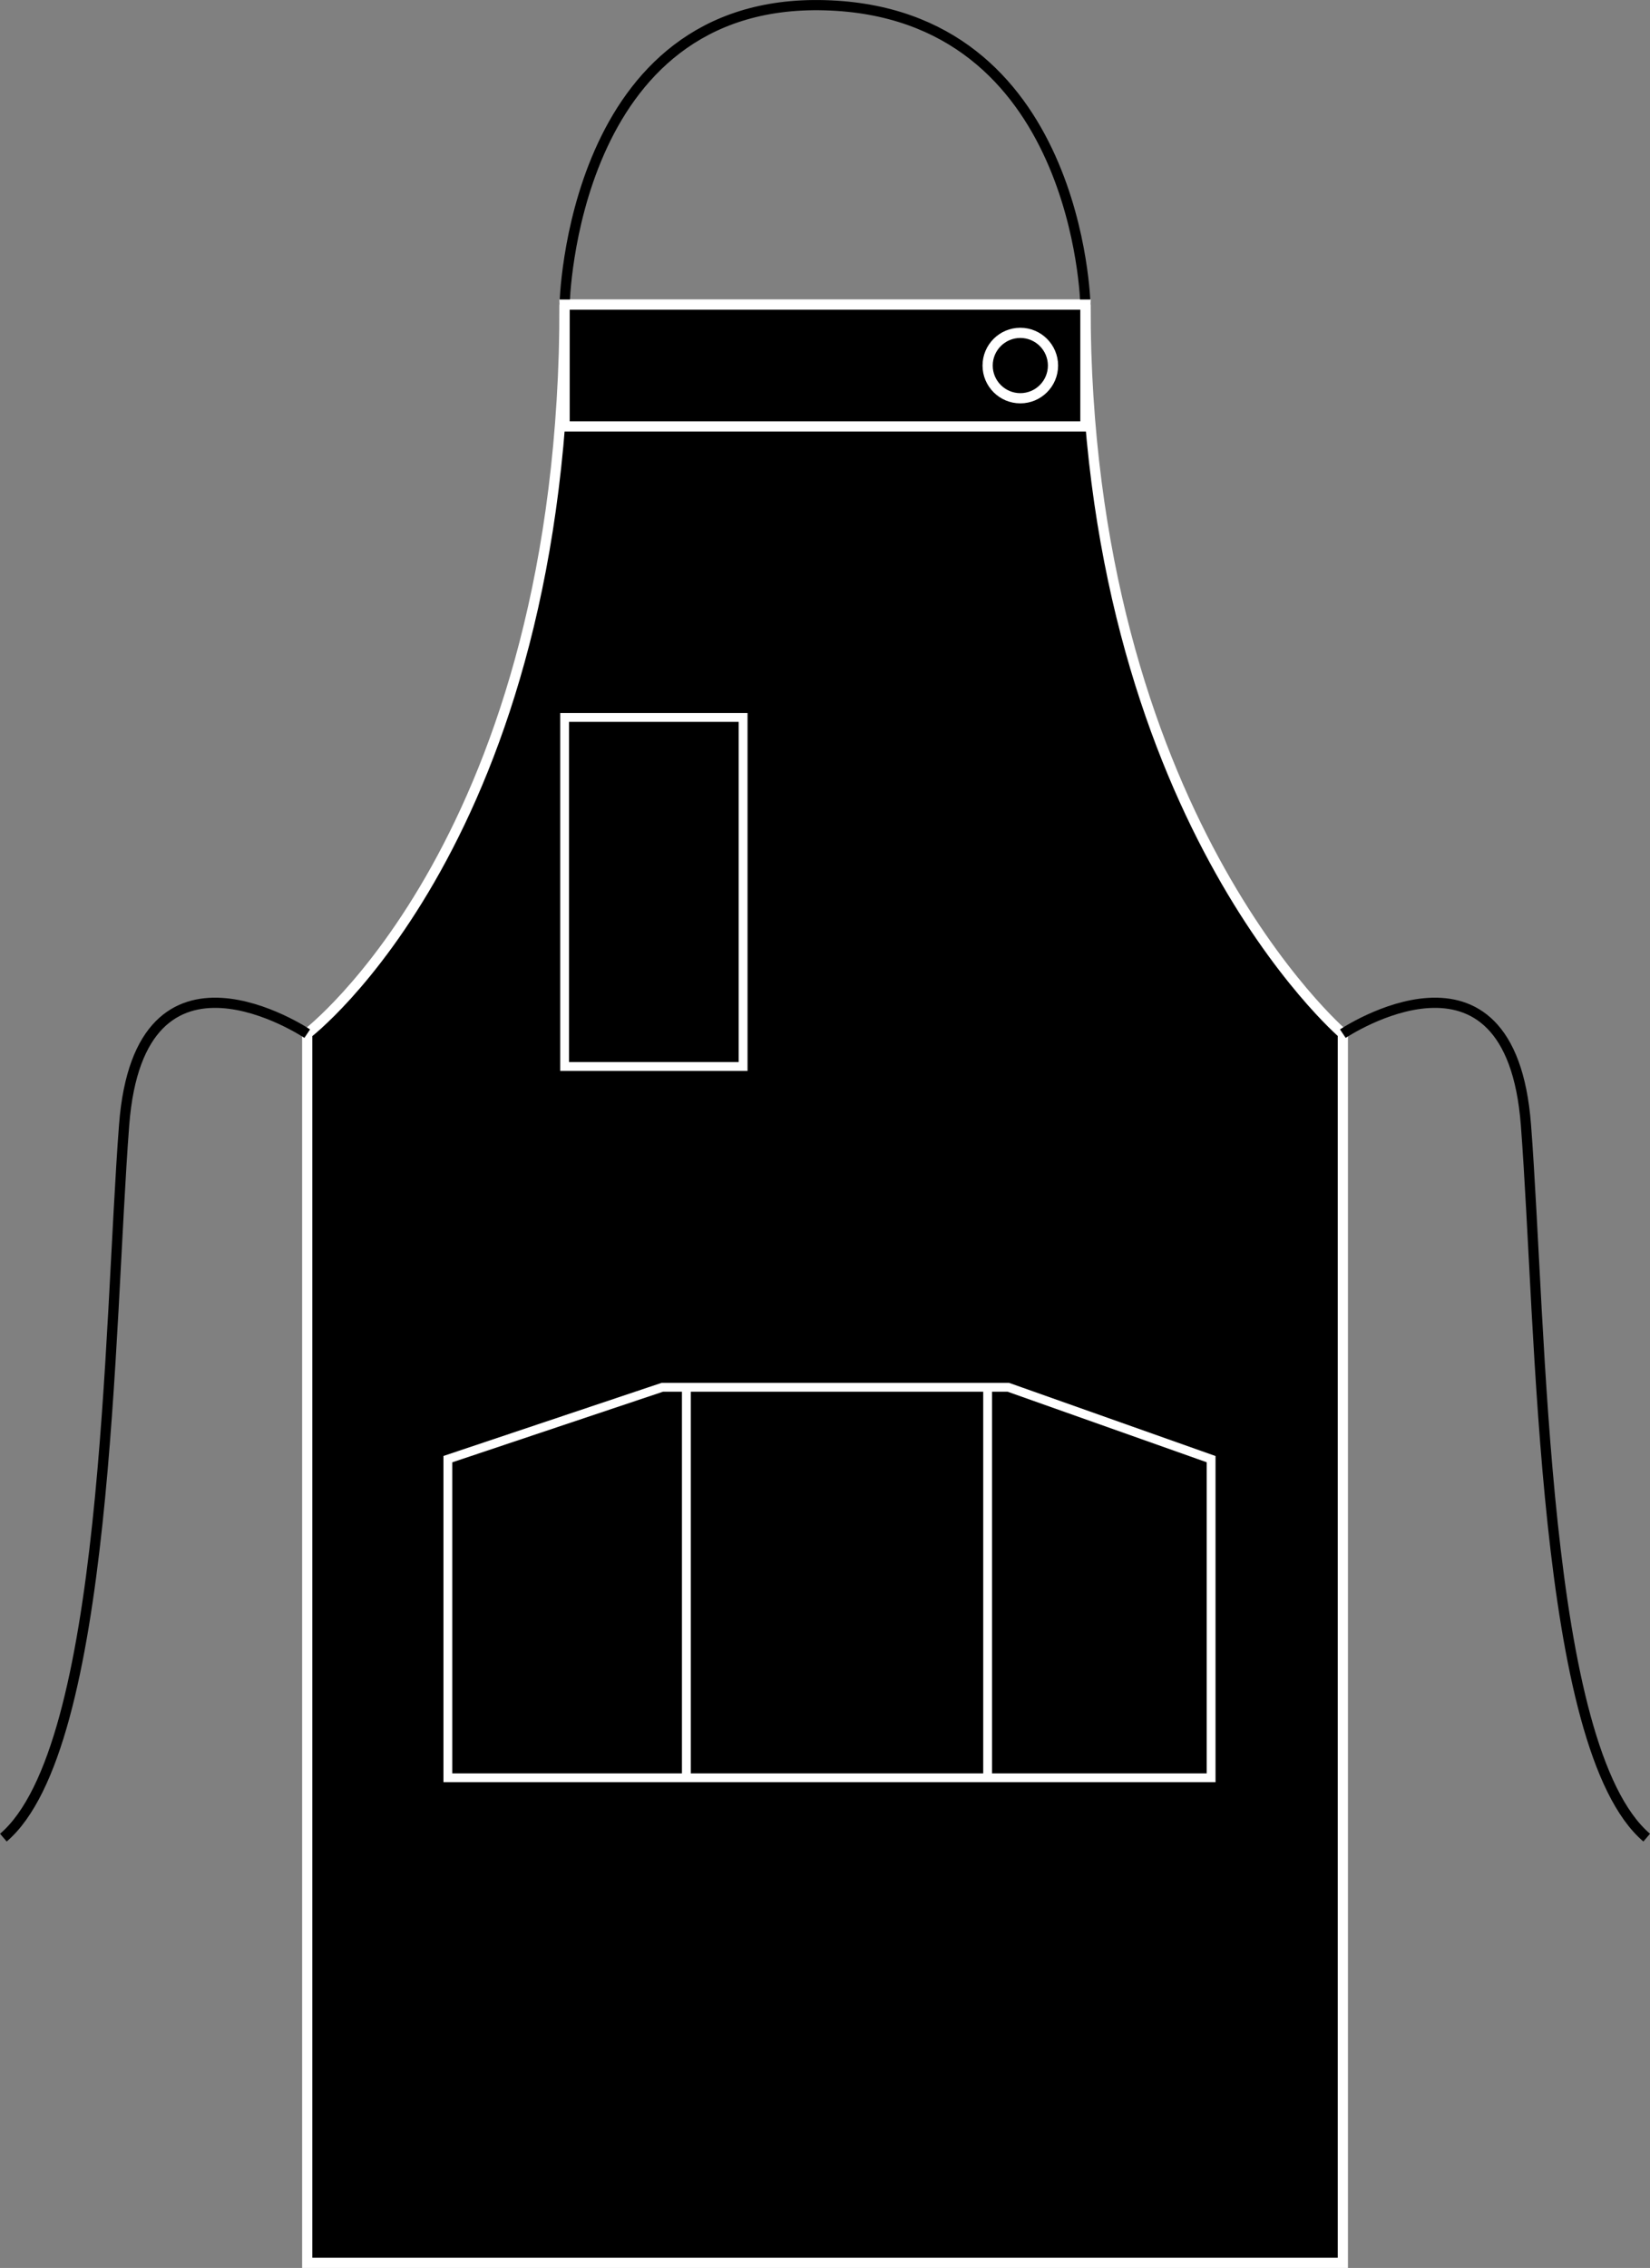 <?xml version="1.0" encoding="iso-8859-1"?>
<!-- Generator: Adobe Illustrator 23.1.1, SVG Export Plug-In . SVG Version: 6.00 Build 0)  -->
<svg version="1.1" id="black" xmlns="http://www.w3.org/2000/svg" xmlns:xlink="http://www.w3.org/1999/xlink" x="0px" y="0px"
	 viewBox="0 0 22.97 31.56" style="enable-background:new 0 0 22.97 31.56;" xml:space="preserve">
<rect x="0" y="0" width="22.97" height="31.56" fill="#808080" stroke="none"/>
<g>
	<path style="stroke:#FFFFFF;stroke-width:0.142;" d="M7.86,4.239c0,7.417-3.583,10.145-3.583,10.145v17.105h14.417V14.384
		c0,0-3.583-3.062-3.583-10.145L7.86,4.239z"/>
	<path style="fill:none;stroke:#000000;stroke-width:0.142;" d="M7.86,4.239c0,0,0.083-4.266,3.625-4.166s3.625,4.166,3.625,4.166"
		/>
	<path style="fill:none;stroke:#000000;stroke-width:0.142;" d="M4.277,14.384c0,0-2.332-1.562-2.549,1.271
		s-0.217,8.667-1.681,9.917"/>
	<polygon style="fill:none;stroke:#FFFFFF;stroke-width:0.123;" points="16.86,24.739 6.235,24.739 6.235,20.305 9.22,19.305 
		14.037,19.305 16.86,20.305 	"/>
	<path style="fill:none;stroke:#000000;stroke-width:0.142;" d="M18.694,14.384c0,0,2.332-1.562,2.549,1.271
		c0.217,2.833,0.217,8.667,1.681,9.917"/>
	<rect x="7.86" y="4.239" style="stroke:#FFFFFF;stroke-width:0.142;" width="7.25" height="1.695"/>
	<path style="fill:none;stroke:#FFFFFF;stroke-width:0.142;" d="M14.204,5.542L14.204,5.542c-0.251,0-0.455-0.204-0.455-0.455v0
		c0-0.251,0.204-0.455,0.455-0.455h0c0.251,0,0.455,0.204,0.455,0.455v0C14.659,5.338,14.455,5.542,14.204,5.542z"/>
	<rect x="7.86" y="9.984" style="fill:none;stroke:#FFFFFF;stroke-width:0.123;" width="2.485" height="4.857"/>
	<line style="fill:none;stroke:#FFFFFF;stroke-width:0.123;" x1="9.555" y1="24.739" x2="9.555" y2="19.305"/>
	<line style="fill:none;stroke:#FFFFFF;stroke-width:0.123;" x1="13.749" y1="19.305" x2="13.749" y2="24.739"/>
</g>
</svg>

